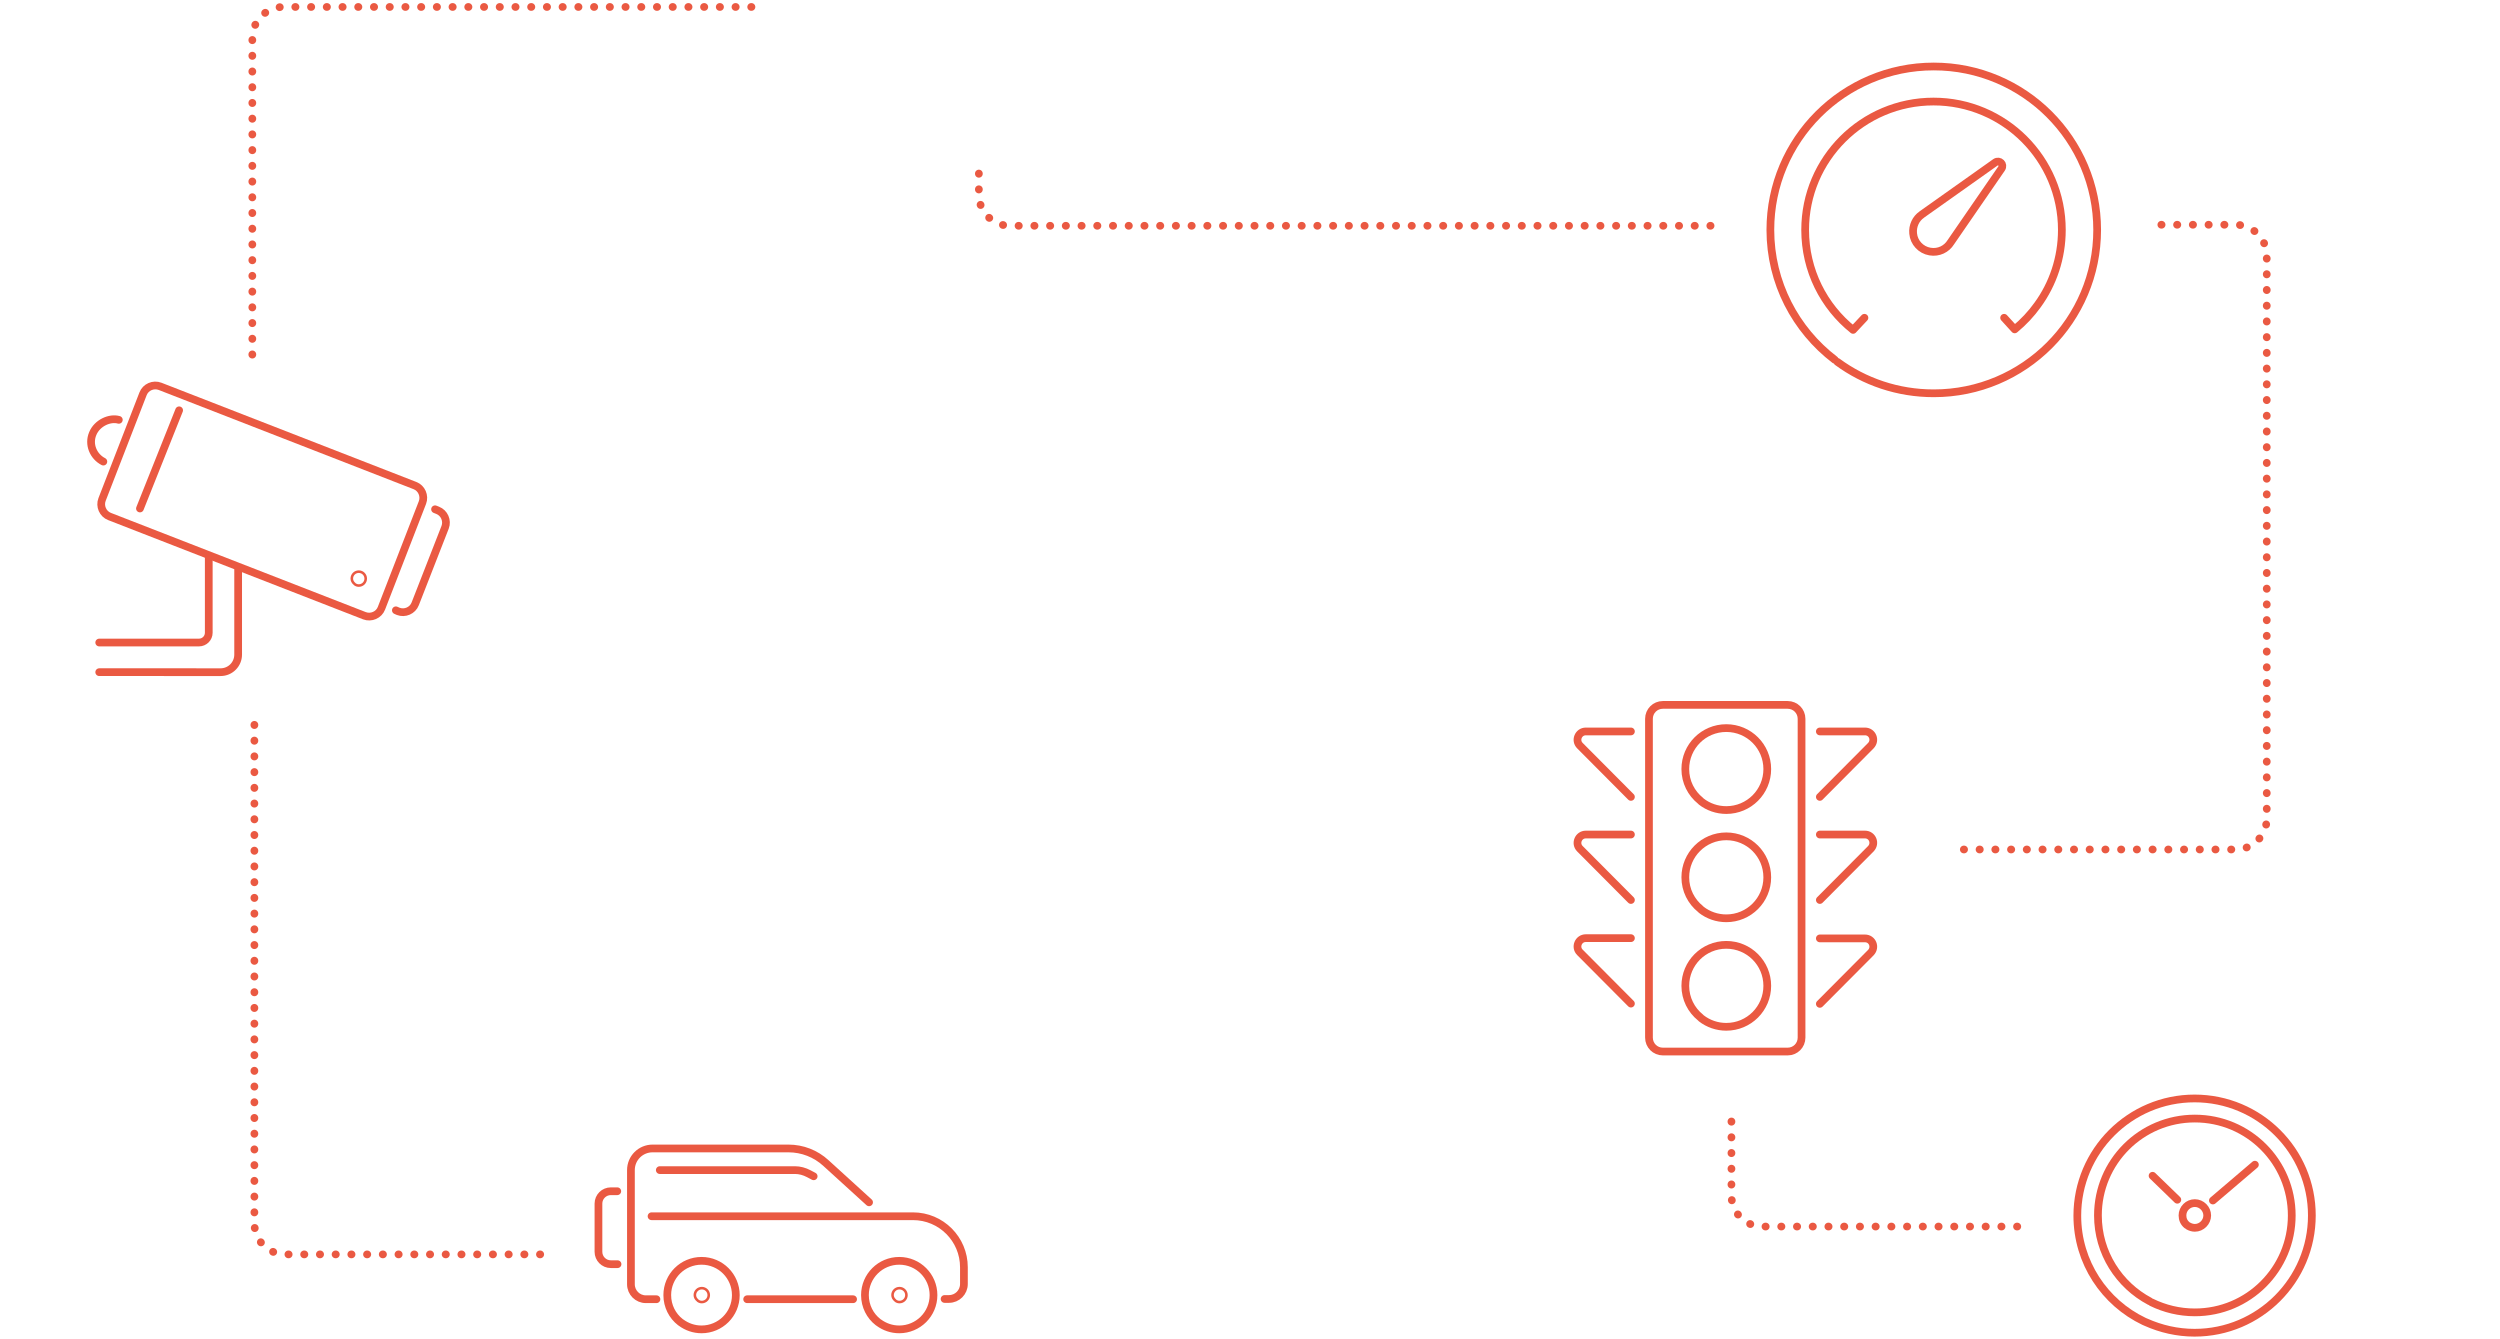 <?xml version="1.0" encoding="utf-8"?>
<!-- Generator: Adobe Illustrator 17.1.0, SVG Export Plug-In . SVG Version: 6.00 Build 0)  -->
<!DOCTYPE svg PUBLIC "-//W3C//DTD SVG 1.1//EN" "http://www.w3.org/Graphics/SVG/1.1/DTD/svg11.dtd">
<svg version="1.1" id="svg-index-1" xmlns="http://www.w3.org/2000/svg" xmlns:xlink="http://www.w3.org/1999/xlink" x="0px" y="0px"
	 viewBox="0 0 970 519.5" enable-background="new 0 0 970 519.5" xml:space="preserve">
<path fill="none" stroke="#EA5942" stroke-width="3" stroke-linecap="round" stroke-linejoin="round" stroke-miterlimit="10" stroke-dasharray="0.1,6" d="
	M782.7,475.9h-98.9c-6.6,0-12-5.4-12-12v-33.9"/>
<path fill="none" stroke="#EA5942" stroke-width="3" stroke-linecap="round" stroke-linejoin="round" stroke-miterlimit="10" stroke-dasharray="0.1,6" d="
	M663.7,87.6H391.8c-6.6,0-12-5.4-12-12V61.6"/>
<path fill="none" stroke="#EA5942" stroke-width="3" stroke-linecap="round" stroke-linejoin="round" stroke-miterlimit="10" stroke-dasharray="0.1,6" d="
	M97.9,137.6V14.7c0-6.6,5.4-12,12-12h182.9"/>
<path fill="none" stroke="#EA5942" stroke-width="3" stroke-linecap="round" stroke-linejoin="round" stroke-miterlimit="10" stroke-dasharray="0.1,6" d="
	M209.6,486.7h-98.9c-6.6,0-12-5.4-12-12V280.7"/>
<path fill="none" stroke="#EA5942" stroke-width="3" stroke-linecap="round" stroke-linejoin="round" data-line="line"  d="
	M141.4,238.9l-98.9-38.5c-2.6-1-3.9-4-2.9-6.6l15.9-41c1-2.6,4-3.9,6.6-2.9l98.9,38.5c2.6,1,3.9,4,2.9,6.6l-15.9,41
	C147,238.6,144,239.9,141.4,238.9z"/>
<path fill="none" stroke="#EA5942" stroke-width="3" stroke-linecap="round" stroke-linejoin="round" data-line="line"  d="
	M168.8,197.6l1,0.4c2.6,1,3.9,4,2.9,6.6l-11.6,29.7c-1,2.6-4,3.9-6.6,2.9l-0.9-0.4"/>
<path fill="none" stroke="#EA5942" stroke-width="3" stroke-linecap="round" stroke-linejoin="round" data-line="line"  d="
	M40.1,179.1c-3.9-2-5.9-6.7-4.1-10.9c1.7-4.1,6.6-6.3,10.1-5.3"/>
<path fill="none" stroke="#EA5942" stroke-width="3" stroke-linecap="round" stroke-linejoin="round" data-line="line"  d="
	M92.4,221.1V254c0,3.7-3,6.8-6.8,6.8H38.5"/>
<path fill="none" stroke="#EA5942" stroke-width="3" stroke-linecap="round" stroke-linejoin="round" data-line="line"  d="
	M81,216.3v29.2c0,2.1-1.7,3.8-3.8,3.8H38.5"/>
<path fill="none" stroke="#EA5942" stroke-width="3" stroke-linecap="round" stroke-linejoin="round" data-line="line"  d="
	M69.5,159.2l-15.2,38.1"/>
<path fill="none" stroke="#EA5942" stroke-width="3" stroke-linecap="round" stroke-linejoin="round" data-line="line"  d="
	M897,471.6c0,25.1-20.4,45.5-45.5,45.5c-6.7,0-13.1-1.5-18.9-4.1c-0.2-0.1-0.5-0.2-0.7-0.3c-15.3-7.3-25.9-22.9-25.9-41
	c0-25.1,20.4-45.5,45.5-45.5S897,446.5,897,471.6z"/>
<path fill="none" stroke="#EA5942" stroke-width="3" stroke-linecap="round" stroke-linejoin="round" data-line="line"  d="
	M848.5,475.3c-1.1-0.9-1.7-2.2-1.7-3.7c0-2.7,2.2-4.8,4.8-4.8s4.8,2.2,4.8,4.8s-2.2,4.8-4.8,4.8c-0.9,0-1.8-0.3-2.5-0.7"/>
<path fill="none" stroke="#EA5942" stroke-width="3" stroke-linecap="round" stroke-linejoin="round" data-line="line"  d="
	M834.1,504.9c-11.9-6.3-20.1-18.8-20.1-33.3c0-20.8,16.8-37.6,37.6-37.6s37.6,16.8,37.6,37.6s-16.8,37.6-37.6,37.6
	c-6,0-11.7-1.4-16.8-3.9"/>
<path fill="none" stroke="#EA5942" stroke-width="3" stroke-linecap="round" stroke-linejoin="round" data-line="line"  d="
	M858.6,465.8l16.3-13.9"/>
<path fill="none" stroke="#EA5942" stroke-width="3" stroke-linecap="round" stroke-linejoin="round" data-line="line"  d="
	M844.8,465.5l-9.6-9.3"/>
<path fill="none" stroke="#EA5942" stroke-width="3" stroke-linecap="round" stroke-linejoin="round" data-line="line"  d="
	M711.9,139.6c-15.2-11.6-25-29.9-25-50.4c0-35,28.4-63.4,63.4-63.4s63.4,28.4,63.4,63.4s-28.4,63.4-63.4,63.4
	c-14,0-26.9-4.5-37.4-12.2"/>
<path fill="none" stroke="#EA5942" stroke-width="3" stroke-linecap="round" stroke-linejoin="round" data-line="line"  d="
	M756.9,94L756.9,94c-1.6,2.6-4.7,4.2-8.1,3.6c-3.5-0.6-6.2-3.5-6.5-7c-0.3-3,1.1-5.8,3.3-7.3l0,0l0.1-0.1c0,0,0,0,0,0L774.2,63
	c1.6-1.1,3.5,0.8,2.4,2.4L756.9,94z"/>
<path fill="none" stroke="#EA5942" stroke-width="3" stroke-linecap="round" stroke-linejoin="round" data-line="line"  d="
	M723.4,123.3L719,128c-11.4-9.1-18.6-23.1-18.6-38.8c0-27.5,22.3-49.8,49.8-49.8s49.8,22.3,49.8,49.8c0,10.9-3.5,21-9.4,29.1
	c-2.5,3.5-5.5,6.7-8.9,9.5l-4.1-4.5"/>
<path fill="none" stroke="#EA5942" stroke-width="3" stroke-linecap="round" stroke-linejoin="round" data-line="line"  d="
	M340.7,513c-3.1-2.4-5.1-6.2-5.1-10.5c0-7.4,6-13.3,13.3-13.3c7.4,0,13.3,6,13.3,13.3c0,7.4-6,13.3-13.3,13.3c-3,0-5.7-1-7.9-2.6"/>
<path fill="none" stroke="#EA5942" stroke-width="3" stroke-linecap="round" stroke-linejoin="round" data-line="line"  d="
	M264,513c-3.1-2.4-5.1-6.2-5.1-10.5c0-7.4,6-13.3,13.3-13.3c7.4,0,13.3,6,13.3,13.3c0,7.4-6,13.3-13.3,13.3c-3,0-5.7-1-7.9-2.6"/>
<path fill="none" stroke="#EA5942" stroke-width="3" stroke-linecap="round" stroke-linejoin="round" data-line="line"  d="
	M289.9,504.1H331"/>
<path fill="none" stroke="#EA5942" stroke-width="3" stroke-linecap="round" stroke-linejoin="round" data-line="line"  d="
	M252.8,471.9h101.4c11,0,19.8,8.9,19.8,19.8v6.5c0,3.2-2.6,5.8-5.8,5.8h-1.7"/>
<path fill="none" stroke="#EA5942" stroke-width="3" stroke-linecap="round" stroke-linejoin="round" data-line="line"  d="
	M254.7,504.1h-4.1c-3.2,0-5.8-2.6-5.8-5.8V454c0-4.7,3.8-8.4,8.4-8.4h22.2h27.8h2.7c5.4,0,10.6,2,14.6,5.7l16.7,15.2"/>
<path fill="none" stroke="#EA5942" stroke-width="3" stroke-linecap="round" stroke-linejoin="round" data-line="line"  d="
	M256,454h52.4c1.9,0,3.7,0.5,5.4,1.4l1.9,1"/>
<path fill="none" stroke="#EA5942" stroke-width="3" stroke-linecap="round" stroke-linejoin="round" data-line="line"  d="
	M239.6,490.5H237c-2.7,0-4.8-2.2-4.8-4.8v-18.7c0-2.7,2.2-4.8,4.8-4.8h2.5"/>
<path fill="none" stroke="#EA5942" stroke-width="3" stroke-linecap="round" stroke-linejoin="round" data-line="line"  d="
	M659.8,310.7c-3.6-2.9-5.9-7.3-5.9-12.3c0-8.8,7.1-15.9,15.9-15.9s15.9,7.1,15.9,15.9c0,8.8-7.1,15.9-15.9,15.9
	c-3.6,0-7-1.2-9.7-3.3"/>
<path fill="none" stroke="#EA5942" stroke-width="3" stroke-linecap="round" stroke-linejoin="round" data-line="line"  d="
	M659.8,352.7c-3.6-2.9-5.9-7.3-5.9-12.3c0-8.8,7.1-15.9,15.9-15.9s15.9,7.1,15.9,15.9c0,8.8-7.1,15.9-15.9,15.9
	c-3.6,0-7-1.2-9.7-3.3"/>
<path fill="none" stroke="#EA5942" stroke-width="3" stroke-linecap="round" stroke-linejoin="round" data-line="line"  d="
	M659.8,394.8c-3.6-2.9-5.9-7.3-5.9-12.3c0-8.8,7.1-15.9,15.9-15.9s15.9,7.1,15.9,15.9c0,8.8-7.1,15.9-15.9,15.9
	c-3.6,0-7-1.2-9.7-3.3"/>
<path fill="none" stroke="#EA5942" stroke-width="3" stroke-linecap="round" stroke-linejoin="round" data-line="line"  d="
	M639.8,402.4V278.9c0-3,2.4-5.4,5.4-5.4h48.4c3,0,5.4,2.4,5.4,5.4v123.7c0,3-2.4,5.4-5.4,5.4h-48.4c-3,0-5.4-2.4-5.4-5.4"/>
<path fill="none" stroke="#EA5942" stroke-width="3" stroke-linecap="round" stroke-linejoin="round" data-line="line"  d="
	M706.1,283.8h17.5c2.9,0,4.3,3.4,2.3,5.5l-19.8,19.9"/>
<path fill="none" stroke="#EA5942" stroke-width="3" stroke-linecap="round" stroke-linejoin="round" data-line="line"  d="
	M706.1,323.8h17.5c2.9,0,4.3,3.4,2.3,5.5l-19.8,19.9"/>
<path fill="none" stroke="#EA5942" stroke-width="3" stroke-linecap="round" stroke-linejoin="round" data-line="line"  d="
	M706.1,364.1h17.5c2.9,0,4.3,3.4,2.3,5.5l-19.8,19.9"/>
<path fill="none" stroke="#EA5942" stroke-width="3" stroke-linecap="round" stroke-linejoin="round" data-line="line"  d="
	M632.8,309.2L613,289.3c-2-2-0.6-5.5,2.3-5.5h17.5"/>
<path fill="none" stroke="#EA5942" stroke-width="3" stroke-linecap="round" stroke-linejoin="round" data-line="line"  d="
	M632.8,349.2L613,329.3c-2-2-0.6-5.5,2.3-5.5h17.5"/>
<path fill="none" stroke="#EA5942" stroke-width="3" stroke-linecap="round" stroke-linejoin="round" data-line="line"  d="
	M632.8,389.4L613,369.5c-2-2-0.6-5.5,2.3-5.5h17.5"/>
<path fill="none" stroke="#EA5942" stroke-width="3" stroke-linecap="round" stroke-linejoin="round" stroke-miterlimit="10"  stroke-dasharray="0.1,6" d="
	M838.6,87.2h28.9c6.6,0,12,5.4,12,12v218.4c0,6.6-5.4,12-12,12H761.6"/>
<path fill="none" stroke="#EA5942" stroke-linecap="round" stroke-linejoin="round" data-line="line"  d="M270.6,504.5
	c-0.6-0.5-1-1.2-1-2c0-1.5,1.2-2.7,2.7-2.7s2.7,1.2,2.7,2.7c0,1.5-1.2,2.7-2.7,2.7c-0.6,0-1.1-0.2-1.5-0.5"/>
<path fill="none" stroke="#EA5942" stroke-linecap="round" stroke-linejoin="round" data-line="line"  d="M137.5,226.5
	c-0.6-0.5-1-1.2-1-2c0-1.5,1.2-2.7,2.7-2.7c1.5,0,2.7,1.2,2.7,2.7c0,1.5-1.2,2.7-2.7,2.7c-0.6,0-1.1-0.2-1.5-0.5"/>
<path fill="none" stroke="#EA5942" stroke-linecap="round" stroke-linejoin="round" data-line="line"  d="M347.3,504.5
	c-0.6-0.5-1-1.2-1-2c0-1.5,1.2-2.7,2.7-2.7s2.7,1.2,2.7,2.7c0,1.5-1.2,2.7-2.7,2.7c-0.6,0-1.1-0.2-1.5-0.5"/>
</svg>
